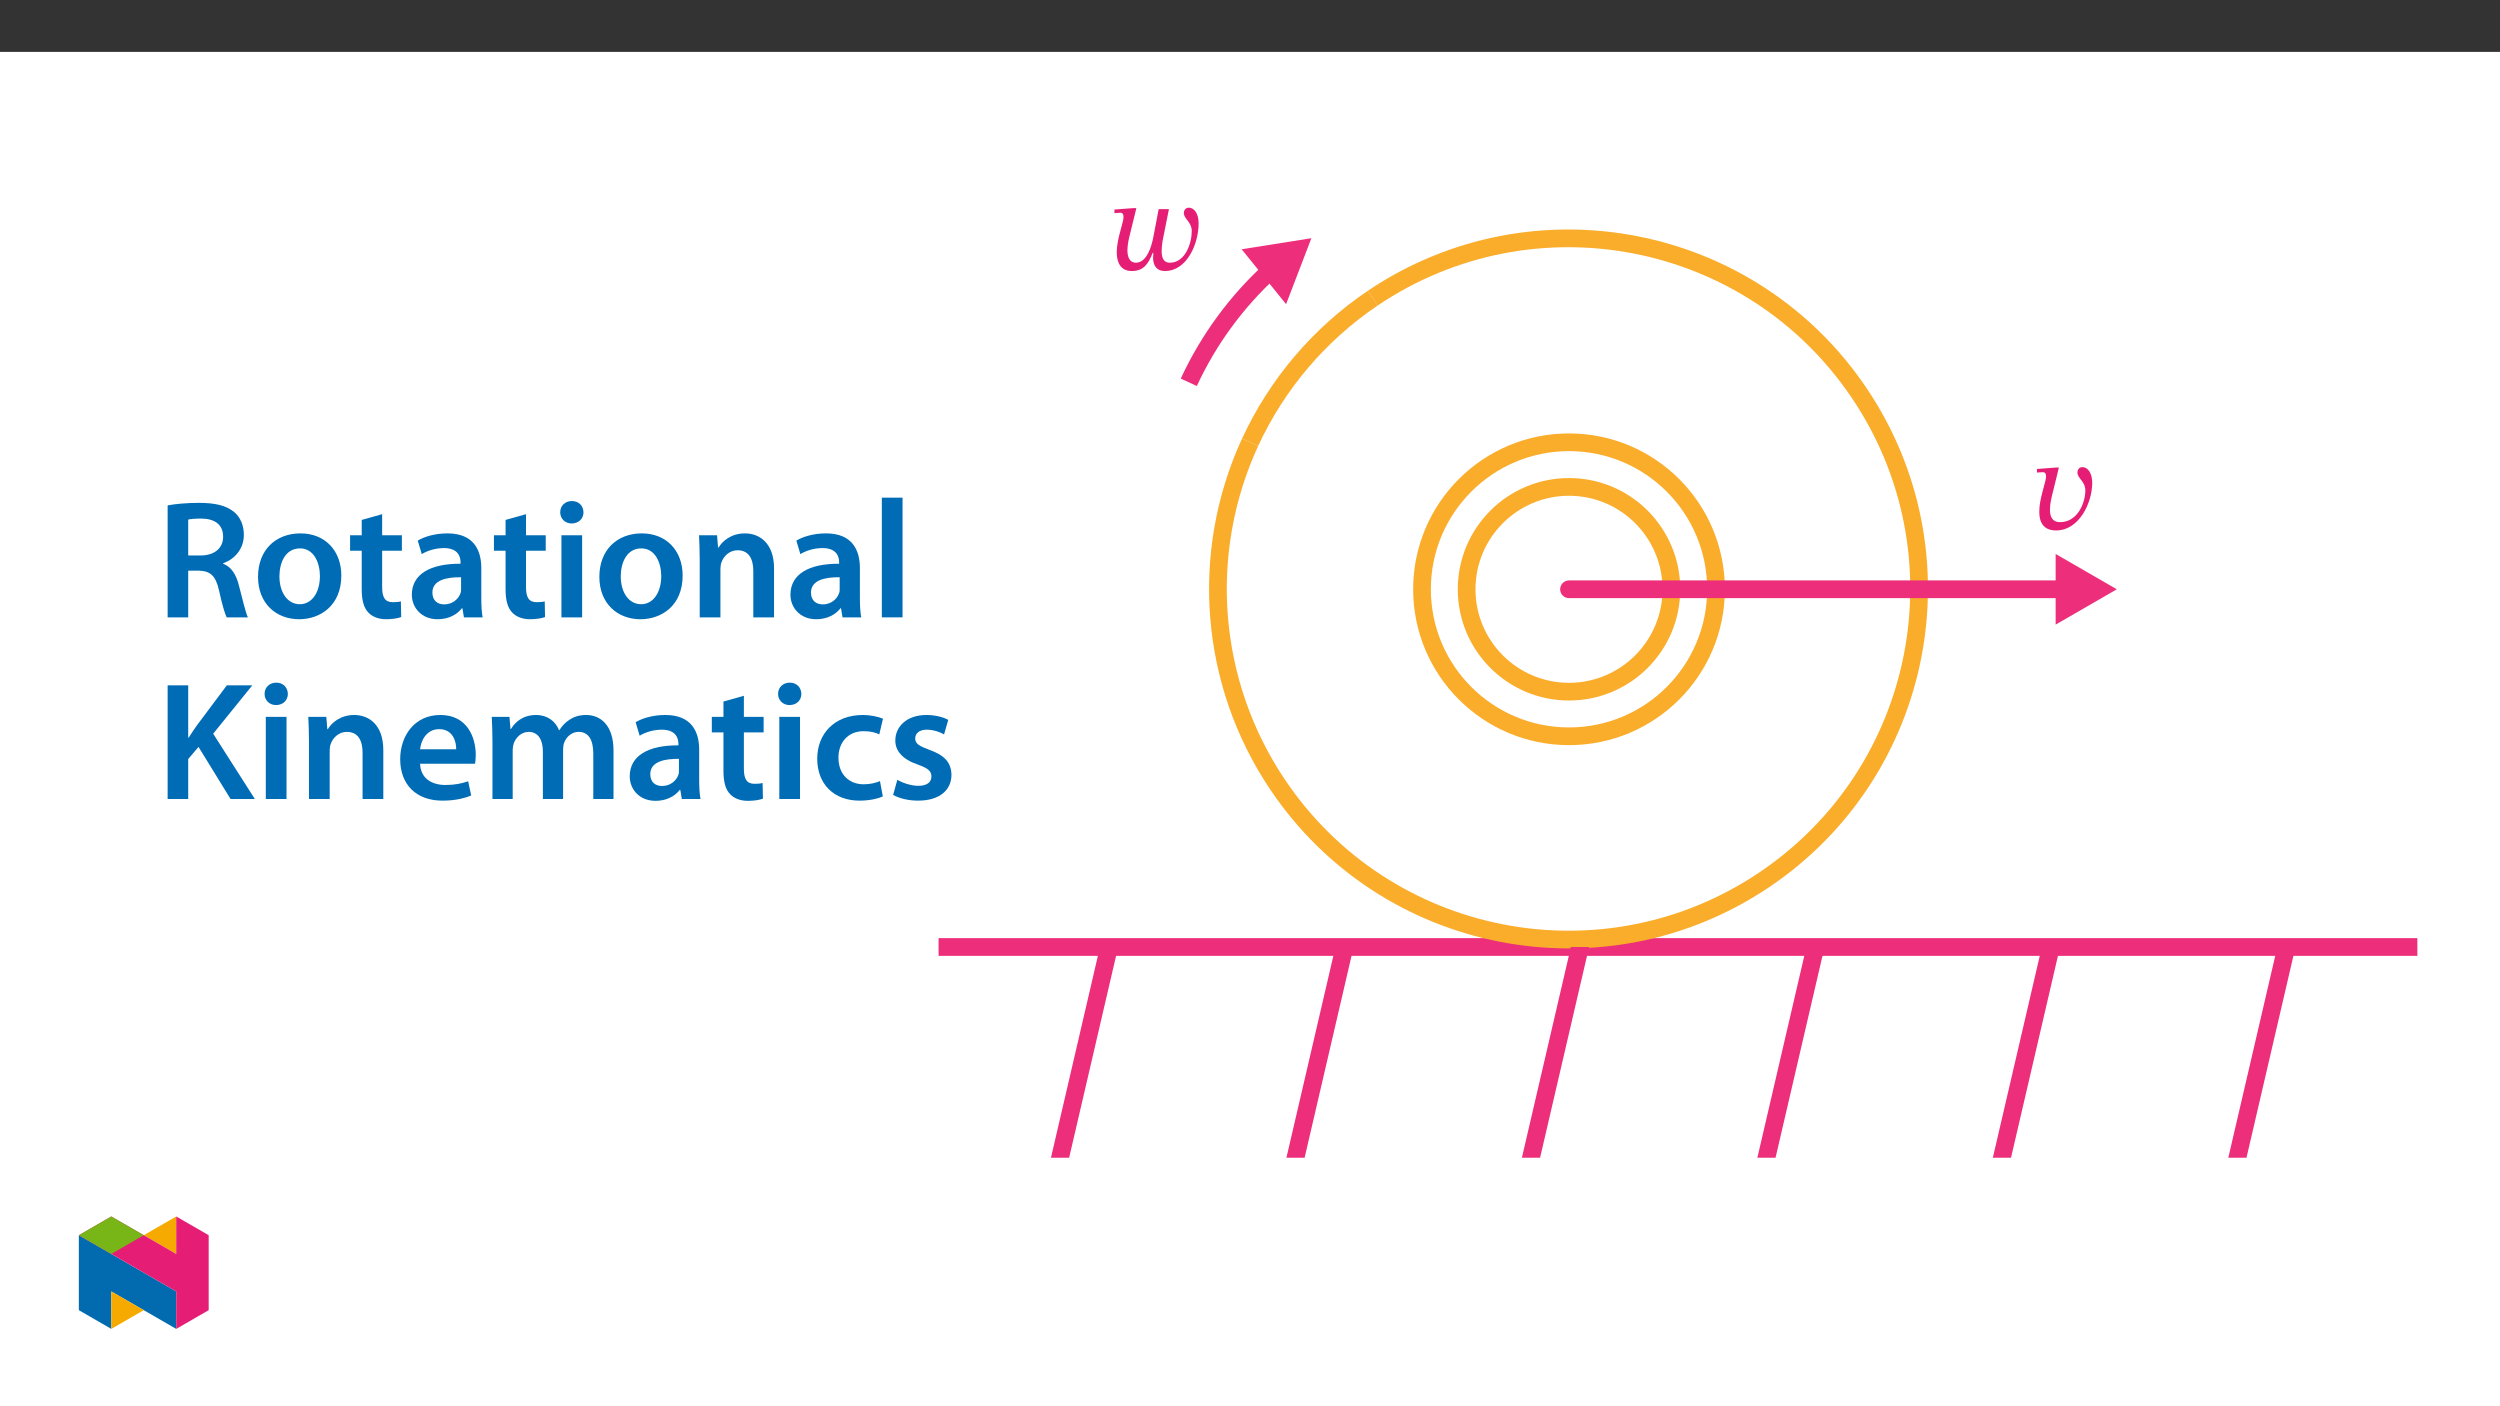 ﻿<?xml version="1.0" encoding="utf-8"?>
<svg xmlns="http://www.w3.org/2000/svg" xmlns:xlink="http://www.w3.org/1999/xlink" viewBox="0 0 960 540" version="1.1">
  <rect x="0" y="0" width="960" height="540" fill="#333333" stroke="none"/>
  <defs>
    <g>
      <symbol overflow="visible" id="glyph0-0">
        <path style="stroke:none;" d="M 15.938 -8.469 L 15.938 -9.266 C 15.938 -14.688 23.953 -18.578 23.953 -25.906 C 23.953 -31.078 19.625 -33.328 14.75 -33.328 C 9.719 -33.328 6.281 -30.484 6.281 -26.453 C 6.281 -24.109 7.219 -22.969 8.812 -22.969 C 10.016 -22.969 11.062 -23.609 11.062 -25.156 C 11.062 -27.047 10.016 -27.094 10.016 -28.734 C 10.016 -30.281 11.359 -31.438 14.297 -31.438 C 17.484 -31.438 19.484 -29.688 19.484 -25.75 C 19.484 -18.078 13.953 -16.234 13.953 -9.766 L 13.953 -8.469 Z M 17.828 -2.391 C 17.828 -3.938 16.781 -5.328 15.047 -5.328 C 13.203 -5.328 12.109 -3.984 12.109 -2.391 C 12.109 -0.75 13.047 0.406 15 0.406 C 16.781 0.406 17.828 -0.797 17.828 -2.391 Z M 29.641 8.422 L 29.641 -39.109 L 0.5 -39.109 L 0.5 8.422 Z M 27.047 5.781 L 3.031 5.781 L 3.031 -36.562 L 27.047 -36.562 Z M 27.047 5.781 " />
      </symbol>
      <symbol overflow="visible" id="glyph0-1">
        <path style="stroke:none;" d="M 19.625 -23.312 L 17.641 -12.906 C 16.891 -8.766 15 -2.734 10.859 -2.734 C 8.469 -2.734 7.625 -4.938 7.625 -7.516 C 7.625 -9.766 8.266 -12.406 8.719 -14.141 L 11.062 -23.703 L 9.969 -23.703 L 2.641 -23.156 L 2.641 -21.766 C 2.641 -21.766 4.141 -21.922 4.938 -21.922 C 5.828 -21.922 6.125 -21.219 6.125 -20.375 C 6.125 -19.375 5.781 -18.188 5.625 -17.641 L 4.625 -13.844 C 4.078 -11.75 3.531 -9.109 3.531 -6.719 C 3.531 -2.891 4.984 0.453 9.266 0.453 C 13.844 0.453 15.641 -2.234 17.328 -6.531 L 17.578 -6.531 C 17.531 -5.984 17.484 -5.234 17.484 -4.578 C 17.484 -1.797 18.734 0.453 22.016 0.453 C 30.641 0.453 34.969 -10.266 34.969 -17.828 C 34.969 -21.375 33.422 -23.859 31.188 -23.859 C 30.141 -23.859 29.297 -23.109 29.297 -21.766 C 29.297 -19.578 32.328 -18.375 32.328 -14.891 C 32.328 -10.266 29.891 -2.734 23.906 -2.734 C 21.969 -2.734 20.766 -3.984 20.766 -7.078 C 20.766 -8.859 21.125 -11.109 21.125 -11.109 L 23.562 -23.312 Z M 19.625 -23.312 " />
      </symbol>
      <symbol overflow="visible" id="glyph0-2">
        <path style="stroke:none;" d="M 9.969 -23.703 L 2.641 -23.156 L 2.641 -21.766 C 2.641 -21.766 4.141 -21.922 4.938 -21.922 C 5.828 -21.922 6.125 -21.219 6.125 -20.375 C 6.125 -19.375 5.781 -18.188 5.625 -17.641 L 4.625 -13.844 C 4.078 -11.75 3.531 -9.109 3.531 -6.719 C 3.531 -2.891 4.984 0.453 9.969 0.453 C 18.922 0.453 23.859 -10.266 23.859 -17.828 C 23.859 -21.375 22.312 -23.859 20.078 -23.859 C 19.031 -23.859 18.188 -23.109 18.188 -21.766 C 18.188 -19.578 21.219 -18.375 21.219 -14.891 C 21.219 -10.266 18.328 -2.734 11.5 -2.734 C 8.469 -2.734 7.625 -4.938 7.625 -7.516 C 7.625 -9.766 8.266 -12.406 8.719 -14.141 L 11.062 -23.703 Z M 9.969 -23.703 " />
      </symbol>
      <symbol overflow="visible" id="glyph1-0">
        <path style="stroke:none;" d="M 0 0 L 32.375 0 L 32.375 -45.328 L 0 -45.328 Z M 16.188 -25.578 L 5.188 -42.094 L 27.188 -42.094 Z M 18.125 -22.656 L 29.141 -39.172 L 29.141 -6.156 Z M 5.188 -3.234 L 16.188 -19.75 L 27.188 -3.234 Z M 3.234 -39.172 L 14.25 -22.656 L 3.234 -6.156 Z M 3.234 -39.172 " />
      </symbol>
      <symbol overflow="visible" id="glyph1-1">
        <path style="stroke:none;" d="M 4.594 0 L 12.5 0 L 12.5 -17.938 L 16.516 -17.938 C 21.047 -17.812 23.047 -16 24.344 -10.297 C 25.516 -4.859 26.609 -1.297 27.266 0 L 35.422 0 C 34.578 -1.688 33.406 -6.734 31.984 -12.172 C 30.953 -16.375 29.078 -19.422 25.906 -20.594 L 25.906 -20.781 C 30.047 -22.203 33.859 -26.031 33.859 -31.656 C 33.859 -35.422 32.5 -38.469 30.109 -40.469 C 27.125 -42.922 22.922 -43.969 16.641 -43.969 C 12.047 -43.969 7.641 -43.578 4.594 -43 Z M 12.5 -37.562 C 13.281 -37.75 14.891 -37.938 17.422 -37.938 C 22.594 -37.938 25.906 -35.672 25.906 -30.953 C 25.906 -26.609 22.594 -23.766 17.219 -23.766 L 12.5 -23.766 Z M 12.5 -37.562 " />
      </symbol>
      <symbol overflow="visible" id="glyph1-2">
        <path style="stroke:none;" d="M 18.578 -32.25 C 9.062 -32.25 2.266 -25.906 2.266 -15.547 C 2.266 -5.375 9.188 0.719 18.062 0.719 C 26.094 0.719 34.25 -4.469 34.25 -16.062 C 34.25 -25.641 27.969 -32.25 18.578 -32.25 Z M 18.391 -26.484 C 23.828 -26.484 26.031 -20.781 26.031 -15.859 C 26.031 -9.453 22.859 -5.047 18.328 -5.047 C 13.531 -5.047 10.484 -9.641 10.484 -15.734 C 10.484 -20.984 12.75 -26.484 18.391 -26.484 Z M 18.391 -26.484 " />
      </symbol>
      <symbol overflow="visible" id="glyph1-3">
        <path style="stroke:none;" d="M 5.562 -37.422 L 5.562 -31.531 L 1.094 -31.531 L 1.094 -25.578 L 5.562 -25.578 L 5.562 -10.75 C 5.562 -6.609 6.344 -3.688 8.094 -1.875 C 9.578 -0.266 11.984 0.719 14.953 0.719 C 17.422 0.719 19.547 0.328 20.719 -0.125 L 20.594 -6.156 C 19.688 -5.891 18.906 -5.828 17.484 -5.828 C 14.438 -5.828 13.406 -7.766 13.406 -11.656 L 13.406 -25.578 L 20.984 -25.578 L 20.984 -31.531 L 13.406 -31.531 L 13.406 -39.625 Z M 5.562 -37.422 " />
      </symbol>
      <symbol overflow="visible" id="glyph1-4">
        <path style="stroke:none;" d="M 28.75 -18.906 C 28.75 -25.828 25.828 -32.25 15.734 -32.25 C 10.75 -32.25 6.672 -30.891 4.344 -29.469 L 5.891 -24.281 C 8.031 -25.641 11.266 -26.609 14.375 -26.609 C 19.938 -26.609 20.781 -23.188 20.781 -21.109 L 20.781 -20.594 C 9.125 -20.656 2.078 -16.578 2.078 -8.672 C 2.078 -3.891 5.641 0.719 11.984 0.719 C 16.125 0.719 19.422 -1.031 21.297 -3.5 L 21.5 -3.5 L 22.078 0 L 29.266 0 C 28.875 -1.938 28.75 -4.734 28.75 -7.578 Z M 20.984 -11.078 C 20.984 -10.484 20.984 -9.906 20.781 -9.328 C 20 -7.062 17.734 -4.984 14.5 -4.984 C 11.984 -4.984 9.969 -6.406 9.969 -9.516 C 9.969 -14.312 15.344 -15.469 20.984 -15.406 Z M 20.984 -11.078 " />
      </symbol>
      <symbol overflow="visible" id="glyph1-5">
        <path style="stroke:none;" d="M 12.234 0 L 12.234 -31.531 L 4.281 -31.531 L 4.281 0 Z M 8.281 -44.672 C 5.641 -44.672 3.812 -42.797 3.812 -40.344 C 3.812 -38.016 5.562 -36.062 8.219 -36.062 C 11 -36.062 12.75 -38.016 12.75 -40.344 C 12.688 -42.797 11 -44.672 8.281 -44.672 Z M 8.281 -44.672 " />
      </symbol>
      <symbol overflow="visible" id="glyph1-6">
        <path style="stroke:none;" d="M 4.281 0 L 12.234 0 L 12.234 -18.578 C 12.234 -19.484 12.375 -20.469 12.625 -21.109 C 13.469 -23.5 15.672 -25.766 18.844 -25.766 C 23.188 -25.766 24.859 -22.344 24.859 -17.812 L 24.859 0 L 32.828 0 L 32.828 -18.719 C 32.828 -28.688 27.125 -32.25 21.625 -32.25 C 16.375 -32.25 12.953 -29.266 11.531 -26.812 L 11.328 -26.812 L 10.938 -31.531 L 4.016 -31.531 C 4.141 -28.812 4.281 -25.766 4.281 -22.141 Z M 4.281 0 " />
      </symbol>
      <symbol overflow="visible" id="glyph1-7">
        <path style="stroke:none;" d="M 4.281 0 L 12.234 0 L 12.234 -45.969 L 4.281 -45.969 Z M 4.281 0 " />
      </symbol>
      <symbol overflow="visible" id="glyph1-8">
        <path style="stroke:none;" d="M 4.594 0 L 12.5 0 L 12.5 -15.344 L 16.453 -20 L 28.75 0 L 38.078 0 L 22.078 -25.062 L 37.109 -43.641 L 27.328 -43.641 L 15.859 -28.297 C 14.828 -26.812 13.734 -25.25 12.688 -23.562 L 12.5 -23.562 L 12.5 -43.641 L 4.594 -43.641 Z M 4.594 0 " />
      </symbol>
      <symbol overflow="visible" id="glyph1-9">
        <path style="stroke:none;" d="M 31.016 -13.531 C 31.141 -14.25 31.281 -15.406 31.281 -16.906 C 31.281 -23.828 27.906 -32.25 17.672 -32.25 C 7.578 -32.25 2.266 -24.016 2.266 -15.281 C 2.266 -5.641 8.281 0.641 18.516 0.641 C 23.047 0.641 26.812 -0.188 29.531 -1.359 L 28.359 -6.797 C 25.906 -5.953 23.312 -5.375 19.625 -5.375 C 14.5 -5.375 10.094 -7.828 9.906 -13.531 Z M 9.906 -19.094 C 10.234 -22.344 12.297 -26.812 17.219 -26.812 C 22.531 -26.812 23.828 -22.016 23.766 -19.094 Z M 9.906 -19.094 " />
      </symbol>
      <symbol overflow="visible" id="glyph1-10">
        <path style="stroke:none;" d="M 4.281 0 L 12.047 0 L 12.047 -18.641 C 12.047 -19.547 12.172 -20.469 12.438 -21.297 C 13.203 -23.438 15.219 -25.766 18.188 -25.766 C 21.891 -25.766 23.641 -22.656 23.641 -18.266 L 23.641 0 L 31.406 0 L 31.406 -18.906 C 31.406 -19.812 31.531 -20.844 31.797 -21.562 C 32.641 -23.828 34.641 -25.766 37.359 -25.766 C 41.188 -25.766 43 -22.656 43 -17.422 L 43 0 L 50.766 0 L 50.766 -18.578 C 50.766 -28.688 45.453 -32.25 40.281 -32.25 C 37.625 -32.25 35.609 -31.594 33.797 -30.375 C 32.375 -29.469 31.078 -28.172 29.984 -26.422 L 29.844 -26.422 C 28.484 -29.922 25.25 -32.25 21.109 -32.25 C 15.734 -32.25 12.891 -29.328 11.391 -26.875 L 11.203 -26.875 L 10.812 -31.531 L 4.016 -31.531 C 4.141 -28.812 4.281 -25.766 4.281 -22.141 Z M 4.281 0 " />
      </symbol>
      <symbol overflow="visible" id="glyph1-11">
        <path style="stroke:none;" d="M 26.359 -6.859 C 24.797 -6.219 22.797 -5.641 20.078 -5.641 C 14.641 -5.641 10.422 -9.328 10.422 -15.797 C 10.359 -21.562 13.984 -26.031 20.078 -26.031 C 22.922 -26.031 24.797 -25.453 26.094 -24.797 L 27.516 -30.828 C 25.703 -31.594 22.734 -32.25 19.812 -32.25 C 8.734 -32.25 2.266 -24.922 2.266 -15.469 C 2.266 -5.703 8.672 0.641 18.516 0.641 C 22.469 0.641 25.766 -0.188 27.453 -0.969 Z M 26.359 -6.859 " />
      </symbol>
      <symbol overflow="visible" id="glyph1-12">
        <path style="stroke:none;" d="M 2.328 -1.547 C 4.656 -0.266 8.094 0.641 11.906 0.641 C 20.266 0.641 24.734 -3.5 24.734 -9.266 C 24.672 -13.922 22.078 -16.828 16.312 -18.844 C 12.297 -20.328 10.812 -21.234 10.812 -23.25 C 10.812 -25.188 12.375 -26.609 15.219 -26.609 C 18 -26.609 20.594 -25.578 21.891 -24.797 L 23.5 -30.375 C 21.625 -31.406 18.578 -32.25 15.094 -32.25 C 7.766 -32.25 3.172 -27.969 3.172 -22.406 C 3.172 -18.641 5.703 -15.281 11.844 -13.203 C 15.734 -11.781 17.031 -10.75 17.031 -8.609 C 17.031 -6.547 15.469 -5.047 11.984 -5.047 C 9.125 -5.047 5.703 -6.281 3.953 -7.375 Z M 2.328 -1.547 " />
      </symbol>
    </g>
    <clipPath id="clip1">
      <path d="M 357.062 360 L 928.266 360 L 928.266 368 L 357.062 368 Z M 357.062 360 " />
    </clipPath>
    <clipPath id="clip2">
      <path d="M 383 77.988 L 624 77.988 L 624 267 L 383 267 Z M 383 77.988 " />
    </clipPath>
    <clipPath id="clip3">
      <path d="M 360 77.988 L 585 77.988 L 585 243 L 360 243 Z M 360 77.988 " />
    </clipPath>
    <clipPath id="clip4">
      <path d="M 371 77.988 L 834 77.988 L 834 444.566 L 371 444.566 Z M 371 77.988 " />
    </clipPath>
    <clipPath id="clip5">
      <path d="M 449 77.988 L 756 77.988 L 756 379 L 449 379 Z M 449 77.988 " />
    </clipPath>
    <clipPath id="clip6">
      <path d="M 381 363.648 L 459 363.648 L 459 444.566 L 381 444.566 Z M 381 363.648 " />
    </clipPath>
    <clipPath id="clip7">
      <path d="M 467 363.648 L 545 363.648 L 545 444.566 L 467 444.566 Z M 467 363.648 " />
    </clipPath>
    <clipPath id="clip8">
      <path d="M 552 363.648 L 631 363.648 L 631 444.566 L 552 444.566 Z M 552 363.648 " />
    </clipPath>
    <clipPath id="clip9">
      <path d="M 638 363.648 L 717 363.648 L 717 444.566 L 638 444.566 Z M 638 363.648 " />
    </clipPath>
    <clipPath id="clip10">
      <path d="M 724 363.648 L 802 363.648 L 802 444.566 L 724 444.566 Z M 724 363.648 " />
    </clipPath>
    <clipPath id="clip11">
      <path d="M 810 363.648 L 888 363.648 L 888 444.566 L 810 444.566 Z M 810 363.648 " />
    </clipPath>
    <clipPath id="clip12">
      <path d="M 896 363.648 L 928.266 363.648 L 928.266 444.566 L 896 444.566 Z M 896 363.648 " />
    </clipPath>
    <clipPath id="clip13">
      <path d="M 30.277 474 L 68 474 L 68 510.301 L 30.277 510.301 Z M 30.277 474 " />
    </clipPath>
    <clipPath id="clip14">
      <path d="M 42 495 L 56 495 L 56 510.301 L 42 510.301 Z M 42 495 " />
    </clipPath>
    <clipPath id="clip15">
      <path d="M 55 467.125 L 68 467.125 L 68 482 L 55 482 Z M 55 467.125 " />
    </clipPath>
    <clipPath id="clip16">
      <path d="M 30.277 467.125 L 80.133 467.125 L 80.133 510.301 L 30.277 510.301 Z M 30.277 467.125 " />
    </clipPath>
    <clipPath id="clip17">
      <path d="M 30.277 467.125 L 56 467.125 L 56 482 L 30.277 482 Z M 30.277 467.125 " />
    </clipPath>
  </defs>
  <g id="surface1">
    <path style=" stroke:none;fill-rule:nonzero;fill:rgb(100%,100%,100%);fill-opacity:1;" d="M 0 559.926 L 960 559.926 L 960 19.926 L 0 19.926 Z M 0 559.926 " />
    <g clip-path="url(#clip1)" clip-rule="nonzero">
      <path style="fill:none;stroke-width:8;stroke-linecap:butt;stroke-linejoin:miter;stroke:rgb(92.899%,17.999%,47.8%);stroke-opacity:1;stroke-miterlimit:10;" d="M -0.001 0.001 L 762.678 0.001 " transform="matrix(0.85,0,0,-0.85,360.415,363.65)" />
    </g>
    <g clip-path="url(#clip2)" clip-rule="nonzero">
      <path style="fill:none;stroke-width:8;stroke-linecap:butt;stroke-linejoin:miter;stroke:rgb(98%,67.499%,16.899%);stroke-opacity:1;stroke-miterlimit:10;" d="M 0.002 -0.002 C 12.185 26.34 31.334 48.849 55.383 65.094 " transform="matrix(0.85,0,0,-0.85,480.038,169.834)" />
    </g>
    <g clip-path="url(#clip3)" clip-rule="nonzero">
      <path style="fill:none;stroke-width:8;stroke-linecap:butt;stroke-linejoin:miter;stroke:rgb(92.899%,17.999%,47.8%);stroke-opacity:1;stroke-miterlimit:10;" d="M -0.001 0.001 C 8.919 19.289 21.612 36.596 37.329 50.897 " transform="matrix(0.85,0,0,-0.85,456.501,146.802)" />
    </g>
    <path style=" stroke:none;fill-rule:nonzero;fill:rgb(92.899%,17.999%,47.8%);fill-opacity:1;" d="M 493.859 116.793 L 503.574 91.473 L 476.789 95.715 Z M 493.859 116.793 " />
    <g clip-path="url(#clip4)" clip-rule="nonzero">
      <path style="fill:none;stroke-width:8;stroke-linecap:butt;stroke-linejoin:miter;stroke:rgb(98%,67.499%,16.899%);stroke-opacity:1;stroke-miterlimit:10;" d="M 0.002 -0.001 C 72.553 48.854 170.972 29.65 219.828 -42.901 C 268.688 -115.456 249.478 -213.875 176.928 -262.731 C 104.373 -311.587 5.954 -292.382 -42.902 -219.831 C -73.789 -173.967 -78.518 -115.314 -55.379 -65.098 " transform="matrix(0.85,0,0,-0.85,527.111,114.503)" />
    </g>
    <g clip-path="url(#clip5)" clip-rule="nonzero">
      <path style="fill:none;stroke-width:8;stroke-linecap:butt;stroke-linejoin:miter;stroke:rgb(98%,67.499%,16.899%);stroke-opacity:1;stroke-miterlimit:10;" d="M -0.001 -0.001 C 36.677 -0.001 66.41 -29.734 66.41 -66.411 C 66.41 -103.089 36.677 -132.822 -0.001 -132.822 C -36.678 -132.822 -66.412 -103.089 -66.412 -66.411 C -66.412 -29.734 -36.678 -0.001 -0.001 -0.001 Z M -0.001 -0.001 " transform="matrix(0.85,0,0,-0.85,602.501,169.835)" />
    </g>
    <path style="fill:none;stroke-width:8;stroke-linecap:butt;stroke-linejoin:miter;stroke:rgb(98%,67.499%,16.899%);stroke-opacity:1;stroke-miterlimit:10;" d="M -0.001 -0.001 C 25.542 -0.001 46.249 -20.709 46.249 -46.251 C 46.249 -71.794 25.542 -92.501 -0.001 -92.501 C -25.543 -92.501 -46.251 -71.794 -46.251 -46.251 C -46.251 -20.709 -25.543 -0.001 -0.001 -0.001 Z M -0.001 -0.001 " transform="matrix(0.85,0,0,-0.85,602.501,186.972)" />
    <path style="fill:none;stroke-width:8;stroke-linecap:round;stroke-linejoin:round;stroke:rgb(92.899%,17.999%,47.8%);stroke-opacity:1;stroke-miterlimit:4;" d="M -0.001 -0.001 L 224.512 -0.001 " transform="matrix(0.85,0,0,-0.85,602.501,226.284)" />
    <path style=" stroke:none;fill-rule:nonzero;fill:rgb(92.899%,17.999%,47.8%);fill-opacity:1;" d="M 789.367 239.848 L 812.852 226.285 L 789.367 212.723 Z M 789.367 239.848 " />
    <g clip-path="url(#clip6)" clip-rule="nonzero">
      <path style="fill:none;stroke-width:8;stroke-linecap:round;stroke-linejoin:round;stroke:rgb(92.899%,17.999%,47.8%);stroke-opacity:1;stroke-miterlimit:4;" d="M -0.002 0 L -82.971 -356.893 " transform="matrix(0.85,0,0,-0.85,455.326,236.954)" />
    </g>
    <g clip-path="url(#clip7)" clip-rule="nonzero">
      <path style="fill:none;stroke-width:8;stroke-linecap:round;stroke-linejoin:round;stroke:rgb(92.899%,17.999%,47.8%);stroke-opacity:1;stroke-miterlimit:4;" d="M -0 -0.002 L -82.974 -356.896 " transform="matrix(0.85,0,0,-0.85,541.11,256.897)" />
    </g>
    <g clip-path="url(#clip8)" clip-rule="nonzero">
      <path style="fill:none;stroke-width:8;stroke-linecap:round;stroke-linejoin:round;stroke:rgb(92.899%,17.999%,47.8%);stroke-opacity:1;stroke-miterlimit:4;" d="M 0.001 0 L -82.972 -356.893 " transform="matrix(0.85,0,0,-0.85,626.893,276.84)" />
    </g>
    <g clip-path="url(#clip9)" clip-rule="nonzero">
      <path style="fill:none;stroke-width:8;stroke-linecap:round;stroke-linejoin:round;stroke:rgb(92.899%,17.999%,47.8%);stroke-opacity:1;stroke-miterlimit:4;" d="M -0.001 -0.002 L -82.97 -356.895 " transform="matrix(0.85,0,0,-0.85,712.677,296.783)" />
    </g>
    <g clip-path="url(#clip10)" clip-rule="nonzero">
      <path style="fill:none;stroke-width:8;stroke-linecap:round;stroke-linejoin:round;stroke:rgb(92.899%,17.999%,47.8%);stroke-opacity:1;stroke-miterlimit:4;" d="M -0 -0.001 L -82.974 -356.894 " transform="matrix(0.85,0,0,-0.85,798.461,316.726)" />
    </g>
    <g clip-path="url(#clip11)" clip-rule="nonzero">
      <path style="fill:none;stroke-width:8;stroke-linecap:round;stroke-linejoin:round;stroke:rgb(92.899%,17.999%,47.8%);stroke-opacity:1;stroke-miterlimit:4;" d="M 0.001 0.002 L -82.972 -356.896 " transform="matrix(0.85,0,0,-0.85,884.245,336.669)" />
    </g>
    <g clip-path="url(#clip12)" clip-rule="nonzero">
      <path style="fill:none;stroke-width:8;stroke-linecap:round;stroke-linejoin:round;stroke:rgb(92.899%,17.999%,47.8%);stroke-opacity:1;stroke-miterlimit:4;" d="M -0.001 -0 L -82.97 -356.894 " transform="matrix(0.85,0,0,-0.85,970.029,356.613)" />
    </g>
    <g style="fill:rgb(89.803%,11.374%,45.49%);fill-opacity:1;">
      <use xlink:href="#glyph0-1" x="425.305" y="103.617" />
    </g>
    <g style="fill:rgb(89.803%,11.374%,45.49%);fill-opacity:1;">
      <use xlink:href="#glyph0-2" x="779.552" y="203.243" />
    </g>
    <g style="fill:rgb(0%,42.354%,71.373%);fill-opacity:1;">
      <use xlink:href="#glyph1-1" x="59.776" y="237.069" />
    </g>
    <g style="fill:rgb(0%,42.354%,71.373%);fill-opacity:1;">
      <use xlink:href="#glyph1-2" x="96.817" y="237.069" />
      <use xlink:href="#glyph1-3" x="133.34" y="237.069" />
      <use xlink:href="#glyph1-4" x="156.07" y="237.069" />
    </g>
    <g style="fill:rgb(0%,42.354%,71.373%);fill-opacity:1;">
      <use xlink:href="#glyph1-3" x="188.578" y="237.069" />
      <use xlink:href="#glyph1-5" x="211.308" y="237.069" />
      <use xlink:href="#glyph1-2" x="227.886" y="237.069" />
      <use xlink:href="#glyph1-6" x="264.409" y="237.069" />
      <use xlink:href="#glyph1-4" x="301.45" y="237.069" />
      <use xlink:href="#glyph1-7" x="334.346" y="237.069" />
    </g>
    <g style="fill:rgb(0%,42.354%,71.373%);fill-opacity:1;">
      <use xlink:href="#glyph1-8" x="59.776" y="306.807" />
    </g>
    <g style="fill:rgb(0%,42.354%,71.373%);fill-opacity:1;">
      <use xlink:href="#glyph1-5" x="97.788" y="306.807" />
      <use xlink:href="#glyph1-6" x="114.366" y="306.807" />
      <use xlink:href="#glyph1-9" x="151.407" y="306.807" />
      <use xlink:href="#glyph1-10" x="184.822" y="306.807" />
      <use xlink:href="#glyph1-4" x="239.736" y="306.807" />
    </g>
    <g style="fill:rgb(0%,42.354%,71.373%);fill-opacity:1;">
      <use xlink:href="#glyph1-3" x="272.244" y="306.807" />
      <use xlink:href="#glyph1-5" x="294.974" y="306.807" />
      <use xlink:href="#glyph1-11" x="311.552" y="306.807" />
      <use xlink:href="#glyph1-12" x="340.628" y="306.807" />
    </g>
    <g clip-path="url(#clip13)" clip-rule="nonzero">
      <path style=" stroke:none;fill-rule:nonzero;fill:rgb(0.8%,42%,68.999%);fill-opacity:1;" d="M 30.277 503.105 L 42.738 510.301 L 42.738 495.91 L 67.668 510.301 L 67.668 495.91 L 30.277 474.32 Z M 30.277 503.105 " />
    </g>
    <g clip-path="url(#clip14)" clip-rule="nonzero">
      <path style=" stroke:none;fill-rule:nonzero;fill:rgb(96.1%,66.699%,0%);fill-opacity:1;" d="M 42.738 510.301 L 55.203 503.105 L 42.738 495.91 Z M 42.738 510.301 " />
    </g>
    <g clip-path="url(#clip15)" clip-rule="nonzero">
      <path style=" stroke:none;fill-rule:nonzero;fill:rgb(96.1%,66.699%,0%);fill-opacity:1;" d="M 67.668 467.125 L 55.203 474.32 L 67.668 481.516 Z M 67.668 467.125 " />
    </g>
    <g clip-path="url(#clip16)" clip-rule="nonzero">
      <path style=" stroke:none;fill-rule:nonzero;fill:rgb(89.799%,11.4%,45.499%);fill-opacity:1;" d="M 67.668 467.125 L 67.668 481.516 L 42.738 467.125 L 30.277 474.32 L 67.668 495.91 L 67.668 510.301 L 80.133 503.105 L 80.133 474.32 Z M 67.668 467.125 " />
    </g>
    <g clip-path="url(#clip17)" clip-rule="nonzero">
      <path style=" stroke:none;fill-rule:nonzero;fill:rgb(47.099%,70.999%,9%);fill-opacity:1;" d="M 42.738 467.125 L 30.277 474.32 L 42.738 481.516 L 55.203 474.32 Z M 42.738 467.125 " />
    </g>
  </g>
</svg>